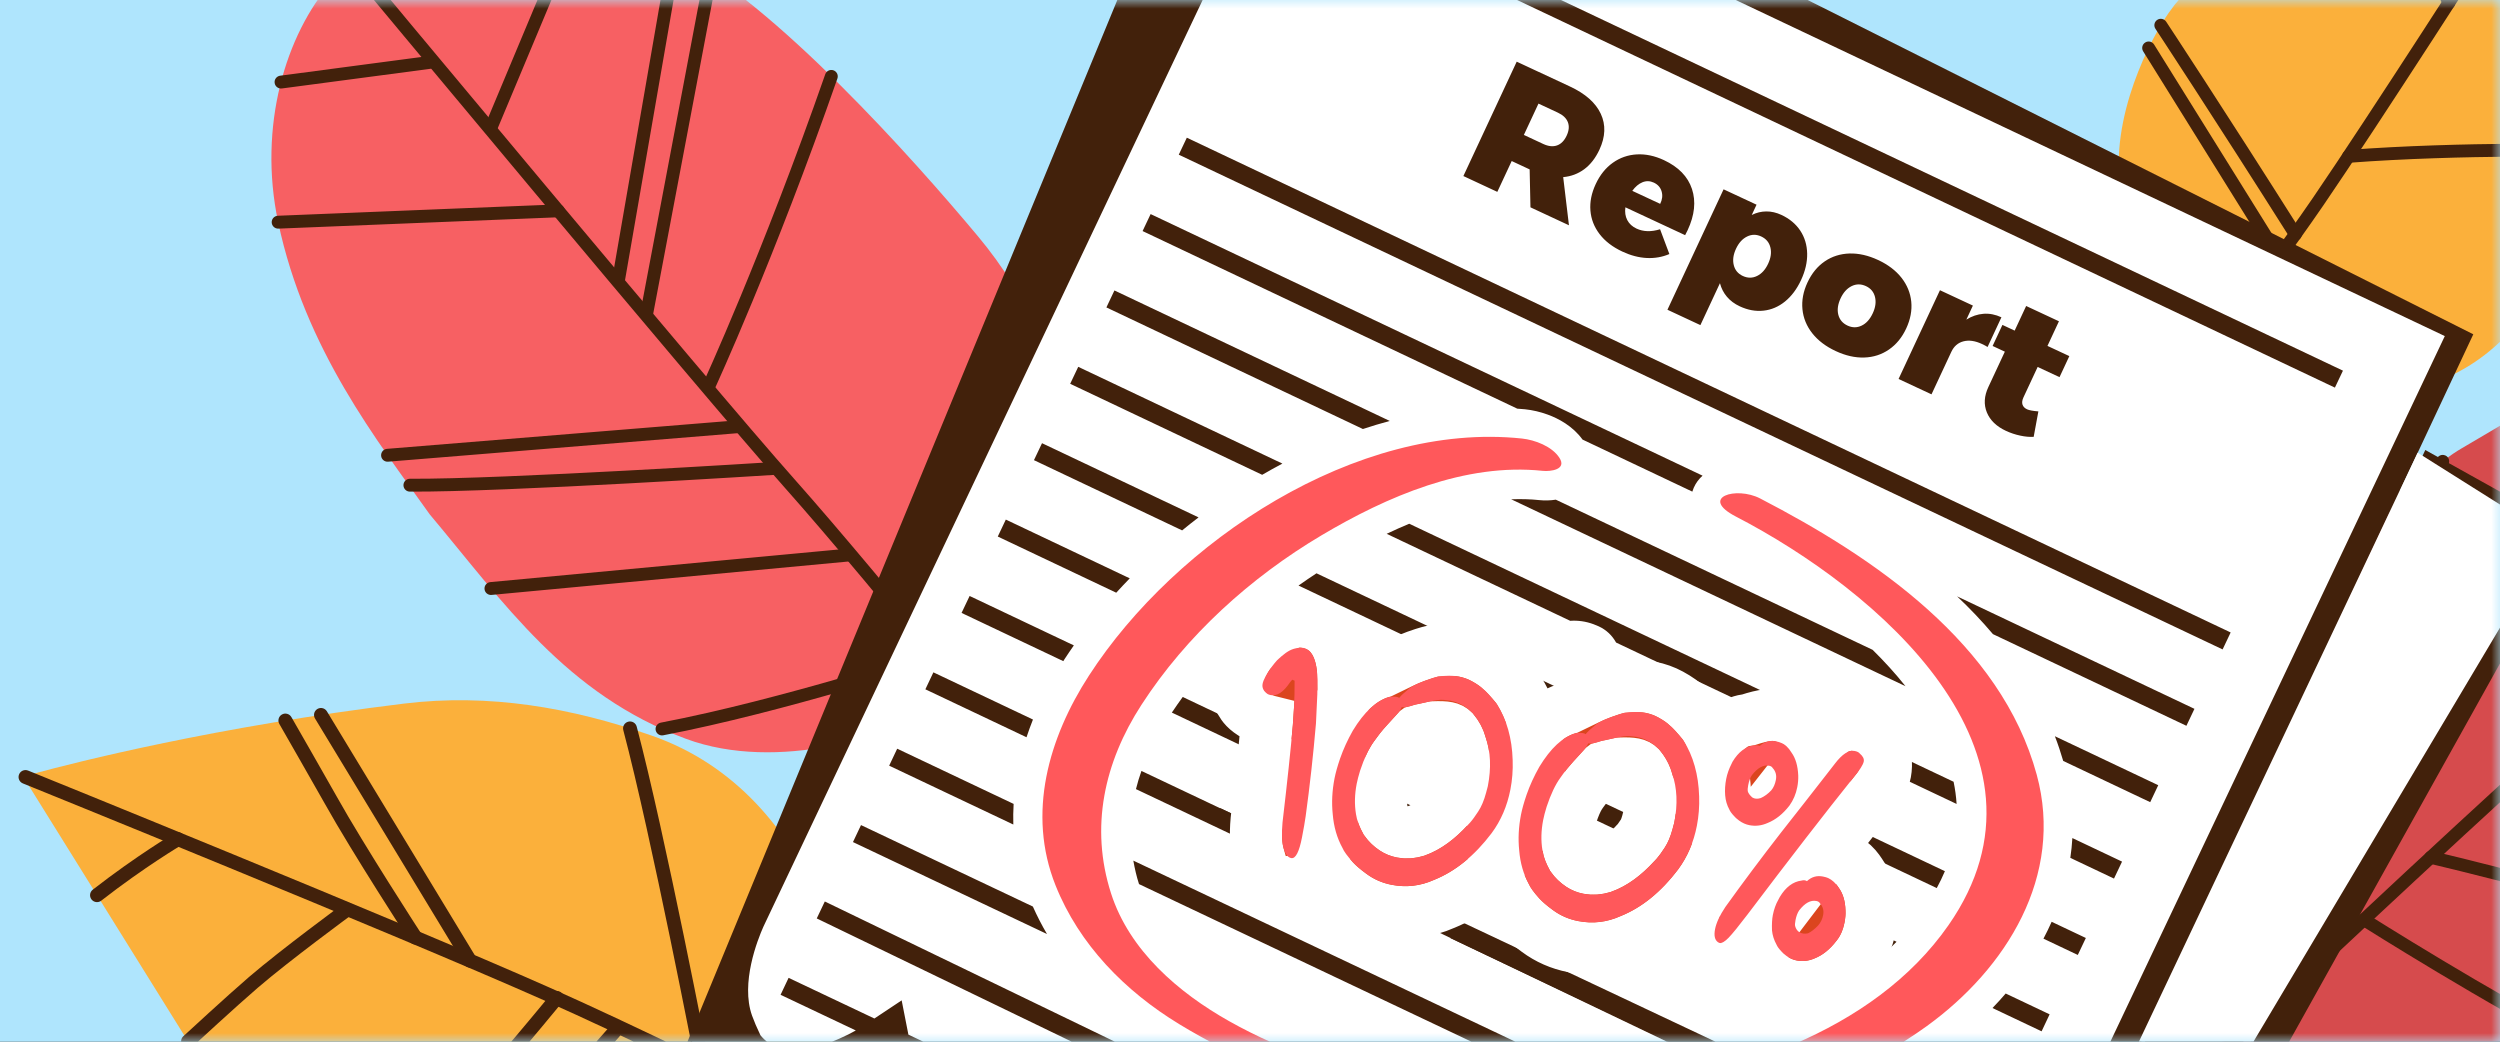 <?xml version="1.0" encoding="UTF-8"?>
<svg width="144px" height="60px" viewBox="0 0 144 60" version="1.1" xmlns="http://www.w3.org/2000/svg" xmlns:xlink="http://www.w3.org/1999/xlink">
    <rect x="0" y="0" width="144" height="60" fill="#333333" stroke="none"/>
    <title>Group 17 Copy</title>
    <defs>
        <rect id="path-1" x="0" y="0" width="144" height="60"></rect>
    </defs>
    <g id="Page-1" stroke="none" stroke-width="1" fill="none" fill-rule="evenodd">
        <g id="Essay-Box-_mob" transform="translate(-231, -80)">
            <g id="Group-17-Copy" transform="translate(231, 80)">
                <g id="shutterstock_678756085-copy" transform="translate(72, 30) scale(-1, 1) translate(-72, -30) ">
                    <mask id="mask-2" fill="white">
                        <use xlink:href="#path-1"></use>
                    </mask>
                    <use id="Mask" fill="#AFE5FD" fill-rule="nonzero" transform="translate(72, 30) scale(-1, 1) translate(-72, -30) " xlink:href="#path-1"></use>
                    <g id="Group-28" mask="url(#mask-2)">
                        <g transform="translate(-40, -17)" id="Group-26">
                            <g id="Group-38" transform="translate(153.771, 75) rotate(30) translate(-153.771, -75) translate(134.791, 48.75)">
                                <path d="M6.876,41.773 C6.876,41.773 23.163,48.507 28.916,40.84 C30.937,38.147 34.054,32.629 35.235,27.827 C35.556,26.524 36.49,23.528 36.779,18.092 L37.346,1.009 C37.358,0.66 37.031,0.398 36.694,0.487 C34.378,1.1 26.342,3.355 16.272,7.638 C11.739,9.566 8.032,12.651 4.816,16.393 C-1.833,24.13 1.826,35.493 5.131,39.407 L6.876,41.773" id="Fill-2" fill="#FBB03B"></path>
                                <path d="M0.399,52.054 C0.325,52.054 0.25,52.034 0.183,51.99 C-0.003,51.87 -0.056,51.623 0.064,51.438 C0.175,51.266 11.223,34.185 17.191,25.992 C22.78,18.32 36.809,0.335 36.95,0.154 C37.086,-0.02 37.337,-0.051 37.511,0.085 C37.685,0.22 37.716,0.471 37.58,0.645 C37.439,0.826 23.419,18.801 17.837,26.463 C11.882,34.637 0.846,51.7 0.735,51.872 C0.659,51.99 0.53,52.054 0.399,52.054" id="Fill-3" fill="#42210B"></path>
                                <path d="M11.82,34.776 C11.654,34.776 11.5,34.672 11.442,34.507 C11.398,34.379 6.986,21.62 5.325,15.489 C5.267,15.276 5.393,15.056 5.606,14.999 C5.819,14.941 6.039,15.067 6.096,15.28 C7.751,21.384 12.153,34.118 12.198,34.245 C12.27,34.454 12.159,34.682 11.951,34.754 C11.907,34.769 11.863,34.776 11.82,34.776" id="Fill-4" fill="#42210B"></path>
                                <path d="M36.769,18.666 C36.74,18.666 36.711,18.663 36.681,18.656 C36.648,18.649 33.325,17.899 31.739,17.601 C29.331,17.148 25.026,16.677 24.983,16.672 C24.764,16.648 24.605,16.451 24.629,16.231 C24.653,16.012 24.85,15.854 25.07,15.877 C25.113,15.882 29.449,16.357 31.887,16.815 C33.486,17.116 36.824,17.869 36.857,17.877 C37.072,17.925 37.207,18.139 37.159,18.354 C37.117,18.54 36.952,18.666 36.769,18.666" id="Fill-5" fill="#42210B"></path>
                                <path d="M22.433,20.045 C22.426,20.045 22.419,20.045 22.412,20.045 C22.191,20.033 22.022,19.845 22.034,19.625 C22.037,19.564 22.349,13.534 22.303,10.379 C22.288,9.306 22.276,5.11 22.276,5.067 C22.276,4.847 22.454,4.667 22.675,4.667 C22.675,4.667 22.676,4.667 22.676,4.667 C22.896,4.667 23.075,4.845 23.075,5.065 C23.076,5.107 23.087,9.299 23.102,10.367 C23.149,13.549 22.835,19.606 22.832,19.667 C22.821,19.88 22.644,20.045 22.433,20.045" id="Fill-6" fill="#42210B"></path>
                                <path d="M20.383,22.76 C20.38,22.76 20.377,22.76 20.374,22.76 C20.153,22.755 19.978,22.573 19.983,22.352 L20.339,5.804 C20.344,5.586 20.522,5.413 20.738,5.413 C20.741,5.413 20.744,5.413 20.747,5.413 C20.968,5.418 21.143,5.601 21.138,5.821 L20.782,22.369 C20.777,22.587 20.599,22.76 20.383,22.76" id="Fill-7" fill="#42210B"></path>
                                <path d="M37.103,8.754 C37.084,8.754 37.066,8.753 37.047,8.75 C33.89,8.312 31.472,8.29 31.447,8.29 C31.227,8.289 31.049,8.109 31.051,7.888 C31.052,7.668 31.231,7.491 31.45,7.491 C31.451,7.491 31.452,7.491 31.453,7.491 C31.477,7.491 33.945,7.513 37.157,7.958 C37.376,7.989 37.528,8.191 37.498,8.409 C37.47,8.609 37.299,8.754 37.103,8.754" id="Fill-8" fill="#42210B"></path>
                                <path d="M33.412,33.382 C33.361,33.382 33.309,33.372 33.259,33.352 C33.171,33.315 24.337,29.673 21.096,28.592 C20.066,28.249 17.108,27.144 16.983,27.097 C16.776,27.02 16.671,26.79 16.748,26.583 C16.826,26.376 17.056,26.271 17.263,26.348 C17.293,26.36 20.333,27.495 21.349,27.834 C24.616,28.923 33.475,32.576 33.564,32.613 C33.768,32.697 33.865,32.931 33.781,33.135 C33.718,33.289 33.569,33.382 33.412,33.382" id="Fill-10" fill="#42210B"></path>
                                <path d="M32.425,35.962 C32.386,35.962 32.347,35.956 32.307,35.944 C28.453,34.757 24.799,33.608 21.446,32.53 C17.097,31.131 14.802,30.347 14.779,30.339 C14.571,30.268 14.459,30.041 14.531,29.832 C14.602,29.623 14.829,29.511 15.038,29.583 C15.061,29.591 17.349,30.373 21.691,31.769 C25.04,32.846 28.691,33.994 32.543,35.18 C32.754,35.245 32.872,35.469 32.807,35.68 C32.754,35.852 32.596,35.962 32.425,35.962" id="Fill-11" fill="#42210B"></path>
                            </g>
                            <g id="Group-40" transform="translate(34.125, 59.594) rotate(153) translate(-34.125, -59.594) translate(15, 22.844)">
                                <path d="M7.92,10.463 C7.92,10.463 19.126,15.512 22.392,17.557 C24.414,18.823 31.848,24.866 34.28,30.293 C35.687,33.434 37.492,39.659 37.555,44.713 C37.572,46.085 37.808,49.284 36.835,54.763 L33.44,71.901 C33.37,72.252 32.985,72.437 32.669,72.27 C30.506,71.123 23.028,67.015 13.996,60.417 C9.93,57.447 7.413,52.822 4.326,48.048 C2.658,45.468 0.349,38.314 0.034,34.004 C-0.259,29.979 1.401,25.161 2.235,23.233 L7.92,10.463" id="Fill-12" fill="#D64B4D"></path>
                                <path d="M33.218,72.861 C33.078,72.861 32.944,72.781 32.881,72.645 C32.783,72.433 22.985,51.276 19.2,42.343 C15.157,32.803 3.887,0.816 3.774,0.494 C3.706,0.301 3.807,0.089 4.001,0.021 C4.194,-0.047 4.406,0.055 4.474,0.248 C4.587,0.57 15.849,32.534 19.883,42.053 C23.664,50.975 33.456,72.121 33.555,72.334 C33.641,72.519 33.56,72.74 33.374,72.826 C33.324,72.85 33.271,72.861 33.218,72.861" id="Fill-13" fill="#42210B"></path>
                                <path d="M34.28,30.664 C34.263,30.664 34.245,30.663 34.227,30.66 C23.371,29.083 13.425,26.606 13.326,26.581 C13.127,26.531 13.007,26.33 13.056,26.131 C13.106,25.932 13.308,25.812 13.506,25.861 C13.605,25.886 23.516,28.354 34.333,29.926 C34.536,29.955 34.677,30.143 34.647,30.346 C34.62,30.531 34.462,30.664 34.28,30.664" id="Fill-14" fill="#42210B"></path>
                                <path d="M3.678,47.231 C3.643,47.231 3.608,47.226 3.574,47.216 C3.377,47.159 3.264,46.953 3.321,46.756 C3.352,46.651 6.386,36.24 7.277,32.761 C8.143,29.379 10.42,19.086 10.442,18.982 C10.487,18.782 10.685,18.656 10.885,18.7 C11.085,18.744 11.211,18.943 11.167,19.143 C11.144,19.246 8.864,29.551 7.996,32.945 C7.102,36.436 4.064,46.859 4.034,46.964 C3.986,47.126 3.838,47.231 3.678,47.231" id="Fill-15" fill="#42210B"></path>
                                <path d="M2.378,44.295 C2.347,44.295 2.315,44.291 2.283,44.283 C2.085,44.23 1.967,44.027 2.019,43.829 C2.042,43.743 4.293,35.227 5.077,32.275 C6.095,28.444 9.688,17.055 9.724,16.941 C9.786,16.745 9.994,16.637 10.19,16.699 C10.385,16.76 10.493,16.969 10.432,17.164 C10.396,17.279 6.808,28.651 5.794,32.465 C5.01,35.417 2.759,43.933 2.736,44.019 C2.692,44.185 2.542,44.295 2.378,44.295" id="Fill-21" fill="#42210B"></path>
                                <path d="M11.639,21.648 C11.449,21.648 11.287,21.504 11.27,21.311 C11.251,21.107 11.401,20.926 11.605,20.907 C11.692,20.899 20.39,20.099 26.149,20.118 C26.354,20.119 26.519,20.286 26.519,20.491 C26.518,20.695 26.352,20.86 26.148,20.86 C26.147,20.86 26.147,20.86 26.147,20.86 C26.071,20.86 25.994,20.86 25.918,20.86 C20.193,20.86 11.759,21.638 11.673,21.646 C11.662,21.648 11.65,21.648 11.639,21.648" id="Fill-22" fill="#42210B"></path>
                            </g>
                            <g id="Group-44" transform="translate(143.791, 39) rotate(22) translate(-143.791, -39) translate(124.291, 8.25)">
                                <path d="M38.479,13.157 C37.492,7.581 34.009,3.282 30.423,1.472 C29.746,1.131 26.338,-0.329 23.176,0.068 C16.575,0.895 12.018,6.706 11.465,7.342 C7.238,12.203 3.19,23.477 1.405,29.025 C0.037,33.278 -0.221,37.907 1.713,42.682 C4.322,49.123 10.33,52.181 13.736,53.114 C16.603,53.899 23.7,53.328 27.845,49.549 C33.301,44.575 34.623,38.383 36.687,32.036 C37.893,26.972 39.788,20.554 38.479,13.157" id="Fill-37" fill="#F76063"></path>
                                <path d="M9.605,61.092 C9.57,61.092 9.534,61.086 9.498,61.076 C9.302,61.017 9.191,60.81 9.25,60.614 C9.295,60.462 13.822,45.391 16.457,38.006 C18.922,31.101 28.525,1.068 28.622,0.766 C28.684,0.57 28.892,0.463 29.088,0.525 C29.283,0.588 29.391,0.796 29.328,0.992 C29.232,1.294 19.625,31.339 17.156,38.255 C14.527,45.623 10.006,60.676 9.961,60.827 C9.912,60.988 9.765,61.092 9.605,61.092" id="Fill-38" fill="#42210B"></path>
                                <path d="M21.534,23.934 C21.41,23.934 21.288,23.872 21.218,23.758 L11.149,7.538 C11.041,7.364 11.095,7.135 11.269,7.027 C11.443,6.919 11.672,6.973 11.78,7.147 L21.849,23.367 C21.957,23.541 21.903,23.77 21.729,23.878 C21.668,23.916 21.601,23.934 21.534,23.934" id="Fill-39" fill="#42210B"></path>
                                <path d="M20.748,26.327 C20.626,26.327 20.506,26.267 20.436,26.157 L9.7,9.444 C9.589,9.271 9.639,9.042 9.812,8.931 C9.984,8.82 10.214,8.87 10.324,9.043 L21.06,25.756 C21.171,25.928 21.121,26.158 20.948,26.268 C20.886,26.308 20.817,26.327 20.748,26.327" id="Fill-40" fill="#42210B"></path>
                                <path d="M12.683,50.881 C12.49,50.881 12.327,50.731 12.313,50.535 C12.299,50.33 12.454,50.153 12.659,50.139 C12.751,50.133 21.981,49.501 28.842,48.141 C29.043,48.101 29.238,48.232 29.278,48.433 C29.318,48.634 29.187,48.83 28.986,48.869 C22.078,50.238 12.801,50.874 12.708,50.88 C12.7,50.88 12.692,50.881 12.683,50.881" id="Fill-41" fill="#42210B"></path>
                                <path d="M18.32,34.377 C18.162,34.377 18.016,34.275 17.966,34.117 C17.905,33.921 18.014,33.713 18.21,33.652 L37.555,27.611 C37.751,27.55 37.959,27.659 38.02,27.855 C38.081,28.051 37.972,28.259 37.776,28.32 L18.431,34.36 C18.394,34.372 18.357,34.377 18.32,34.377" id="Fill-42" fill="#42210B"></path>
                                <path d="M17.224,37.408 C17.068,37.408 16.923,37.31 16.872,37.154 C16.807,36.959 16.913,36.749 17.107,36.685 C17.256,36.636 31.995,31.75 36.977,29.703 C37.166,29.625 37.383,29.716 37.461,29.905 C37.539,30.095 37.449,30.312 37.259,30.389 C32.253,32.446 17.489,37.34 17.341,37.389 C17.302,37.402 17.262,37.408 17.224,37.408" id="Fill-43" fill="#42210B"></path>
                                <path d="M15.185,43.615 C15.026,43.615 14.878,43.511 14.83,43.35 C14.771,43.154 14.883,42.947 15.079,42.889 L34.913,36.957 C35.109,36.898 35.316,37.009 35.375,37.206 C35.434,37.402 35.322,37.609 35.126,37.668 L15.292,43.6 C15.256,43.61 15.221,43.615 15.185,43.615" id="Fill-44" fill="#42210B"></path>
                                <path d="M19.019,31.581 C18.928,31.581 18.836,31.548 18.765,31.481 C18.706,31.425 12.788,25.852 5.512,17.552 C5.377,17.398 5.392,17.163 5.546,17.028 C5.7,16.893 5.935,16.909 6.07,17.063 C13.322,25.335 19.214,30.884 19.273,30.939 C19.422,31.08 19.429,31.315 19.289,31.464 C19.216,31.542 19.118,31.581 19.019,31.581" id="Fill-45" fill="#42210B"></path>
                                <path d="M13.662,47.351 C13.569,47.351 13.476,47.316 13.404,47.247 C3.748,37.913 0.152,34.536 0.117,34.503 C-0.032,34.362 -0.04,34.128 0.1,33.978 C0.241,33.829 0.476,33.821 0.625,33.961 C0.66,33.995 4.26,37.376 13.92,46.713 C14.067,46.856 14.071,47.091 13.929,47.238 C13.856,47.313 13.759,47.351 13.662,47.351" id="Fill-46" fill="#42210B"></path>
                                <path d="M26.946,8.262 C26.781,8.262 26.63,8.151 26.587,7.984 C26.536,7.785 26.655,7.583 26.854,7.532 L35.21,5.377 C35.408,5.327 35.611,5.446 35.662,5.644 C35.714,5.843 35.594,6.045 35.396,6.096 L27.039,8.251 C27.008,8.259 26.977,8.262 26.946,8.262" id="Fill-47" fill="#42210B"></path>
                                <path d="M25.092,13.092 C24.997,13.092 24.901,13.055 24.829,12.982 L15.459,3.519 C15.314,3.374 15.316,3.139 15.461,2.995 C15.607,2.85 15.842,2.852 15.986,2.997 L25.356,12.46 C25.5,12.605 25.499,12.84 25.353,12.984 C25.281,13.056 25.187,13.092 25.092,13.092" id="Fill-48" fill="#42210B"></path>
                                <path d="M23.272,18.967 C23.12,18.967 22.977,18.872 22.923,18.72 C22.854,18.527 22.954,18.315 23.147,18.246 L38.354,12.808 C38.547,12.739 38.76,12.839 38.829,13.032 C38.897,13.225 38.797,13.438 38.604,13.507 L23.397,18.945 C23.356,18.96 23.314,18.967 23.272,18.967" id="Fill-49" fill="#42210B"></path>
                            </g>
                            <g id="Group-43" transform="translate(34.291, 11.25)">
                                <path d="M16.264,0.864 C13.116,0.005 7.63,0.277 5.746,1.546 C3.507,3.054 1.025,6.676 0.47,11.023 C-0.242,16.615 1.799,20.391 4.209,23.723 C6.406,26.76 9.738,28.578 13.583,28.333 C17.933,28.055 20.91,26.315 23.044,24.662 C24.84,23.27 27.389,19.215 27.643,15.964 C27.977,11.684 25.382,7.21 24.615,6.254 C23.948,5.226 20.439,2.004 16.264,0.864" id="Fill-50" fill="#FBB03B"></path>
                                <path d="M26.781,32.127 C26.669,32.127 26.559,32.077 26.486,31.981 C26.413,31.886 19.22,22.452 15.879,17.573 C12.751,13.005 5.572,1.81 5.5,1.698 C5.39,1.525 5.44,1.296 5.612,1.185 C5.785,1.075 6.015,1.125 6.125,1.297 C6.197,1.41 13.37,12.595 16.491,17.154 C19.822,22.017 27.004,31.436 27.076,31.531 C27.2,31.694 27.169,31.927 27.006,32.051 C26.939,32.102 26.859,32.127 26.781,32.127" id="Fill-51" fill="#42210B"></path>
                                <path d="M14.433,15.127 C14.423,15.127 14.414,15.126 14.404,15.126 C7.921,14.634 0.454,14.785 0.379,14.787 C0.178,14.791 0.004,14.629 -7.99360578e-15,14.424 C-0.004,14.219 0.158,14.049 0.363,14.045 C0.438,14.043 7.942,13.891 14.46,14.386 C14.665,14.401 14.818,14.579 14.802,14.784 C14.787,14.978 14.625,15.127 14.433,15.127" id="Fill-52" fill="#42210B"></path>
                                <path d="M17.494,19.619 C17.426,19.619 17.358,19.6 17.296,19.561 C17.123,19.451 17.071,19.222 17.181,19.049 C21.636,12.005 24.904,7.049 24.937,7 C25.05,6.829 25.28,6.782 25.451,6.894 C25.622,7.007 25.669,7.237 25.556,7.408 C25.524,7.458 22.259,12.408 17.808,19.446 C17.737,19.557 17.617,19.619 17.494,19.619" id="Fill-53" fill="#42210B"></path>
                                <path d="M18.443,20.931 C18.376,20.931 18.309,20.913 18.248,20.875 C18.074,20.767 18.02,20.538 18.129,20.364 L25.632,8.316 C25.74,8.142 25.969,8.088 26.143,8.197 C26.317,8.305 26.37,8.534 26.262,8.708 L18.759,20.757 C18.688,20.869 18.567,20.931 18.443,20.931" id="Fill-54" fill="#42210B"></path>
                                <path d="M8.656,6.283 C8.608,6.283 8.56,6.274 8.513,6.254 C8.324,6.175 8.235,5.958 8.314,5.769 C8.324,5.744 9.39,3.211 11.177,0.182 C11.282,0.006 11.509,-0.052 11.686,0.051 C11.862,0.156 11.921,0.383 11.816,0.56 C10.054,3.545 9.009,6.031 8.999,6.055 C8.939,6.198 8.801,6.283 8.656,6.283" id="Fill-55" fill="#42210B"></path>
                            </g>
                            <g id="Group-12" transform="translate(35.791, 0)">
                                <polygon id="Path-2" fill="#FFFFFF" points="110.959 82.533 79.844 16.516 44.987 16.516 7.02 36.518 31.796 88.837"></polygon>
                                <g id="Group-11">
                                    <g id="shutterstock_678756085">
                                        <path d="M48.026,99.953 C48.046,99.992 48.04,100.008 48.044,100.043 L48.092,100.007 C48.073,99.945 48.035,99.891 48.026,99.953 Z M48.276,100.872 C48.239,100.928 48.296,101.039 48.314,101.097 C48.382,101.13 48.256,100.934 48.276,100.872 Z M49.146,94.032 L49.167,94.151 L49.185,94.048 L49.146,94.032 Z M60.363,97.446 C60.028,97.624 59.564,97.835 59.211,97.923 C57.818,98.456 56.057,98.601 54.786,99.966 C54.87,99.917 54.822,100.008 54.767,100.075 L54.734,100.077 C54.71,100.119 54.699,100.173 54.68,100.214 C54.606,100.322 54.59,100.236 54.651,100.141 C54.446,100.434 54.214,100.677 54.089,100.983 L54.039,101.08 L53.974,101.061 C53.915,101.134 53.7,100.977 53.654,101.03 C53.64,101.017 53.662,101.018 53.685,101.015 C53.31,100.907 53.282,100.877 53.038,100.628 C52.929,100.55 52.833,100.458 52.737,100.367 C52.655,100.174 52.541,99.934 52.393,99.827 C52.413,99.823 52.417,99.799 52.456,99.831 C52.35,99.626 52.347,99.861 52.234,99.622 L52.306,99.641 C52.217,99.573 52.165,99.478 52.087,99.397 C52.033,99.249 51.99,99.097 51.965,98.941 L51.961,98.925 L51.96,98.919 L51.956,98.913 C51.946,98.918 51.942,98.923 51.935,98.927 C51.884,98.962 51.809,99.015 51.696,99.094 C51.654,99.075 51.612,99.063 51.571,99.057 C51.565,99.024 51.595,99.013 51.663,99.028 C51.525,98.908 51.437,98.958 51.506,99.115 C51.514,99.162 51.495,99.247 51.484,99.214 C51.487,99.218 51.49,99.229 51.494,99.235 C51.423,99.285 51.342,99.341 51.251,99.405 L51.256,99.408 L51.282,99.423 L51.332,99.453 L51.439,99.517 L51.627,99.66 C51.631,99.664 51.635,99.669 51.639,99.672 C51.642,99.699 51.645,99.729 51.65,99.772 C51.784,100.091 51.988,100.374 52.233,100.616 C52.271,100.731 52.312,100.846 52.332,100.965 C52.563,101.605 52.187,102.604 52.132,102.38 C51.714,102.211 51.232,101.35 50.938,100.641 C50.718,100.411 50.663,100.118 50.475,99.865 L50.511,99.866 C50.407,99.636 50.45,99.55 50.425,99.242 C50.378,99.245 50.398,99.118 50.337,99.177 C50.267,99.073 50.407,98.961 50.358,98.804 C50.381,98.801 50.322,98.819 50.337,98.781 C50.213,98.373 50.369,98.856 50.402,98.327 C50.328,97.603 50.31,96.824 50.382,96.102 C50.381,96.144 50.329,96.166 50.331,96.089 C50.439,96.02 50.315,95.84 50.364,95.716 C50.384,95.723 50.392,95.79 50.394,95.817 C50.463,95.496 50.404,95.207 50.466,94.886 C50.476,94.923 50.48,94.941 50.478,94.974 C50.419,94.653 50.534,94.256 50.476,94.037 C50.52,94.087 50.505,93.893 50.529,93.829 C50.395,93.615 50.553,93.231 50.447,92.955 L50.469,92.961 C50.389,92.122 50.2,91.168 49.674,90.401 C49.421,89.968 49.118,89.419 48.627,89.114 C48.536,89.064 48.584,89.138 48.512,89.097 C48.401,88.999 48.536,89.064 48.505,89.02 L48.319,88.895 L48.272,88.858 L48.258,88.844 L48.255,88.841 C48.058,88.921 47.715,89.067 47.669,89.084 L47.67,89.087 L47.666,89.115 L47.646,89.234 L47.561,89.726 C47.575,89.766 47.57,89.857 47.606,89.834 C47.457,90.184 47.562,90.694 47.466,91.061 C47.59,90.938 47.508,91.286 47.539,91.421 C47.534,91.495 47.505,91.503 47.484,91.479 C47.493,91.752 47.494,91.906 47.457,92.237 C47.468,92.39 47.529,92.436 47.518,92.616 C47.441,92.731 47.523,92.996 47.505,93.188 C47.566,93.133 47.628,93.363 47.606,93.547 L47.511,93.495 C47.602,94.066 47.549,94.902 47.745,95.557 L47.695,95.614 C47.819,96.287 47.856,96.975 48.059,97.621 C48.061,97.804 48.086,98.09 48.112,98.262 C48.198,98.492 48.204,98.578 48.311,98.733 C48.331,98.817 48.302,98.883 48.286,98.917 C48.328,99.22 48.305,99.52 48.438,99.748 L48.392,99.764 C48.482,99.989 48.613,100.32 48.616,100.596 C48.672,100.663 48.744,100.927 48.774,100.8 C48.807,100.904 48.709,100.879 48.779,100.974 L48.695,100.894 C48.804,101.486 48.959,101.992 49.13,102.551 C49.09,102.733 49.271,103.091 49.31,103.427 C49.402,103.61 49.429,103.951 49.563,104.068 L49.522,104.092 C49.581,104.342 49.669,104.684 49.746,105.021 C49.789,105.222 49.854,105.203 49.922,105.348 L49.878,105.37 C49.951,105.522 50.034,105.548 50.099,105.602 C50.105,105.739 50.141,105.74 50.15,105.879 C50.089,105.767 50.007,105.668 49.923,105.602 C49.961,105.814 50.138,105.979 50.109,106.132 C50.141,106.306 50.204,106.44 50.265,106.431 C50.235,106.401 50.265,106.555 50.209,106.466 C50.255,106.611 50.284,106.692 50.344,106.772 C50.322,106.771 50.32,106.696 50.306,106.656 C50.369,106.702 50.404,106.829 50.463,106.779 C50.428,106.722 50.415,106.722 50.398,106.641 C50.454,106.663 50.535,106.874 50.508,106.933 C50.48,107.014 50.385,106.817 50.389,106.926 L50.621,107.244 C50.557,107.183 50.551,107.052 50.605,107.064 L50.533,106.937 L50.584,106.928 C50.493,106.708 50.498,106.532 50.384,106.3 L50.361,106.405 C50.315,106.264 50.206,106.145 50.222,105.991 C50.263,106.055 50.27,105.996 50.299,105.99 C50.281,105.96 50.253,105.934 50.245,105.886 L50.35,105.926 C50.217,105.895 50.195,105.558 50.157,105.494 L50.181,105.512 C50.157,105.294 50.142,105.561 50.104,105.424 C50.084,105.299 50.179,105.347 50.185,105.229 C50.121,105.012 49.949,104.666 49.955,104.419 C49.886,104.222 49.803,104.026 49.718,103.866 C49.671,103.687 49.807,103.85 49.721,103.683 C49.756,103.694 49.783,103.661 49.808,103.639 C49.768,103.636 49.728,103.318 49.689,103.479 C49.638,103.219 49.579,102.941 49.497,102.681 C49.524,102.768 49.585,102.778 49.59,102.691 C49.509,102.59 49.427,102.384 49.387,102.157 C49.33,102.172 49.348,102.246 49.289,102.235 C49.272,102.205 49.237,102.163 49.227,102.101 C49.28,102.059 49.367,102.04 49.325,101.845 C49.428,101.875 49.392,102.188 49.463,102.08 C49.554,102.151 49.646,102.497 49.62,102.59 C49.743,102.746 49.596,102.451 49.681,102.467 C49.639,102.311 49.572,102.242 49.507,102 C49.465,102.001 49.481,102.091 49.422,101.984 C49.291,101.783 49.419,101.699 49.408,101.64 L49.455,101.747 C49.446,101.588 49.384,101.556 49.351,101.396 C49.447,101.334 49.422,101.648 49.496,101.68 L49.545,101.552 C49.504,101.318 49.448,101.513 49.419,101.261 L49.46,101.279 L49.403,101.133 C49.364,101.139 49.313,101.186 49.352,101.318 C49.229,101.252 49.307,101.196 49.242,100.994 C49.167,100.938 49.264,101.078 49.211,101.097 C49.164,101.133 49.129,100.99 49.099,100.884 C49.065,100.717 49.143,100.786 49.167,100.708 C49.183,100.738 49.218,100.869 49.182,100.863 C49.288,101.064 49.279,100.739 49.354,100.879 C49.354,100.675 49.255,100.754 49.229,100.581 C49.297,100.752 49.192,100.632 49.173,100.677 C48.96,100.434 49.251,100.479 49.166,100.214 C49.077,100.288 48.953,99.881 48.886,100.105 C48.854,100.043 48.812,99.962 48.809,99.893 C48.892,99.951 48.839,99.767 48.93,99.881 L48.909,99.777 L49.022,99.912 C49.045,99.797 49.056,99.604 49.079,99.54 C49.018,99.397 49.021,99.597 48.971,99.433 C49.02,99.485 49.032,99.382 49.017,99.309 C49.016,99.458 48.921,99.326 48.886,99.236 C48.859,99.094 48.9,98.96 48.919,98.979 L49.004,99.111 C48.937,99.016 49.024,99.062 48.982,98.957 C48.937,98.932 48.865,98.871 48.811,98.845 C48.776,98.756 48.816,98.682 48.801,98.65 L48.868,98.791 C48.815,98.6 48.965,98.733 48.901,98.536 L48.84,98.497 C48.841,98.456 48.864,98.433 48.889,98.465 C48.845,98.44 48.835,98.324 48.813,98.281 L48.847,98.264 C48.811,98.185 48.717,98.095 48.77,97.983 C48.699,98.079 48.783,98.08 48.77,98.231 C48.718,98.325 48.69,98.105 48.674,98.074 C48.768,98.069 48.646,97.853 48.634,97.757 C48.652,97.684 48.659,97.635 48.672,97.595 L48.61,97.571 C48.722,97.517 48.552,97.379 48.568,97.254 C48.616,97.31 48.66,97.295 48.661,97.207 C48.589,97.326 48.531,97.05 48.477,97.09 C48.48,96.881 48.593,97.121 48.648,97.054 C48.564,96.956 48.663,96.823 48.564,96.763 C48.558,96.917 48.504,96.747 48.466,96.728 C48.444,96.533 48.504,96.747 48.519,96.614 C48.496,96.538 48.417,96.447 48.41,96.575 C48.41,96.459 48.31,96.344 48.352,96.227 C48.396,96.16 48.405,96.443 48.432,96.364 C48.406,96.11 48.279,96.252 48.233,96.016 C48.214,96.125 48.106,96.036 48.063,95.926 C48.059,95.655 48.107,96.036 48.165,95.925 L48.147,95.827 C48.226,95.664 48.335,96.117 48.4,95.969 L48.354,95.862 C48.385,95.882 48.436,95.91 48.458,95.862 C48.39,95.844 48.415,95.596 48.397,95.577 C48.338,95.559 48.422,95.667 48.375,95.651 C48.348,95.532 48.247,95.485 48.26,95.292 C48.313,95.392 48.335,95.245 48.374,95.292 C48.388,95.195 48.302,95.263 48.32,95.131 L48.356,95.14 C48.309,94.655 48.275,94.041 48.101,93.623 C48.156,93.549 48.155,93.388 48.187,93.14 C48.171,93.248 48.132,93.152 48.119,93.087 L48.186,92.975 C48.22,92.829 48.15,92.642 48.107,92.506 C48.12,92.487 48.138,92.48 48.156,92.474 C48.197,92.348 48.12,92.344 48.105,92.291 L48.152,92.208 L48.106,92.189 C48.086,92.07 48.098,91.902 48.169,91.911 C48.156,91.861 48.144,91.815 48.12,91.873 C48.168,91.745 48.162,91.402 48.158,91.176 C48.132,91.283 48.108,91.269 48.058,91.273 C47.984,91.24 48.079,91.224 48.039,91.133 C48.068,91.132 48.106,91.032 48.117,91.137 C48.246,90.846 48.172,90.411 48.244,90.039 C48.24,89.961 48.226,89.986 48.207,89.942 C48.243,89.863 48.261,89.78 48.274,89.694 C48.319,89.722 48.362,89.752 48.382,89.77 L48.371,89.775 C48.467,89.801 48.575,89.881 48.61,89.979 L48.599,89.973 C48.645,90.034 48.673,90.13 48.735,90.197 C48.804,90.186 48.912,90.366 48.988,90.372 C48.99,90.384 48.977,90.374 48.979,90.397 L49.025,90.376 L49.09,90.547 C49.051,90.518 49.027,90.522 48.992,90.489 C49.056,90.668 49.059,90.512 49.132,90.58 C49.229,90.67 49.184,90.695 49.197,90.761 C49.148,90.728 49.158,90.668 49.135,90.649 C49.062,90.607 49.158,90.723 49.136,90.742 C49.146,90.761 49.203,90.74 49.243,90.828 C49.279,90.895 49.385,91.055 49.32,91.066 C49.373,91.116 49.395,91.191 49.435,91.23 C49.422,91.167 49.392,91.049 49.42,91.02 C49.448,91.076 49.504,91.177 49.489,91.207 L49.456,91.164 C49.489,91.207 49.536,91.375 49.552,91.271 L49.53,91.413 C49.584,91.44 49.636,91.559 49.673,91.657 C49.616,91.673 49.536,91.608 49.568,91.8 L49.664,91.95 C49.691,92.037 49.683,92.058 49.646,92.054 C49.686,92.344 49.875,92.319 49.853,92.568 C49.768,92.465 49.777,92.559 49.77,92.663 C49.785,92.672 49.806,92.673 49.813,92.716 C49.841,92.683 49.76,92.662 49.792,92.572 C49.831,92.539 49.836,92.672 49.853,92.715 C49.746,92.935 49.883,93.42 49.824,93.759 C49.909,93.734 49.853,93.92 49.878,93.984 C49.794,93.964 49.894,94.182 49.843,94.279 L49.926,94.225 C49.877,94.437 50.054,94.576 49.945,94.703 C49.914,94.82 49.884,94.656 49.875,94.613 C49.771,94.766 49.931,95.058 49.825,95.185 C49.853,95.193 49.913,95.149 49.938,95.295 C49.9,95.412 49.839,95.637 49.824,95.612 C49.836,95.711 49.863,95.738 49.827,95.844 C49.807,95.832 49.806,95.786 49.798,95.753 C49.764,95.913 49.794,96.05 49.822,96.2 C49.754,96.292 49.771,96.583 49.725,96.768 C49.798,96.878 49.684,97.086 49.788,97.103 C49.774,97.095 49.763,97.121 49.756,97.134 C49.783,97.202 49.849,97.265 49.851,97.352 L49.787,97.326 C49.701,97.301 49.766,97.586 49.72,97.608 C49.779,97.526 49.722,97.718 49.771,97.722 L49.795,97.829 C49.819,98.005 49.83,97.853 49.845,98.065 C49.853,98.182 49.77,98.107 49.775,98.063 C49.746,98.167 49.768,98.267 49.787,98.368 C49.786,98.341 49.79,98.327 49.808,98.361 C49.799,98.364 49.795,98.377 49.791,98.392 C49.798,98.429 49.804,98.465 49.806,98.504 C49.804,98.503 49.806,98.506 49.805,98.505 C49.797,98.464 49.791,98.427 49.788,98.398 C49.783,98.427 49.785,98.471 49.786,98.514 C49.786,98.518 49.786,98.521 49.786,98.526 C49.787,98.563 49.788,98.601 49.783,98.628 L49.724,98.596 C49.731,98.675 49.817,98.883 49.835,98.862 C49.806,99.162 49.951,99.639 50.026,99.829 C50.007,99.797 49.991,99.797 50.018,99.833 C50.047,99.924 50.118,100.031 50.09,100.048 C50.146,100.137 50.086,100.146 50.134,100.289 C50.126,100.3 50.193,100.295 50.172,100.258 C50.188,100.545 50.428,100.795 50.5,101.096 C50.504,101.07 50.448,101.043 50.417,101.022 C50.531,101.233 50.654,101.426 50.8,101.581 C50.768,101.574 50.75,101.59 50.715,101.547 C50.789,101.692 50.897,101.855 50.973,101.892 C50.939,101.78 50.948,101.906 50.912,101.836 C50.898,101.711 51.033,101.87 51.081,101.962 L51.076,101.974 C51.168,102.111 51.187,102.106 51.287,102.233 C51.319,102.328 51.224,102.177 51.219,102.222 C51.168,102.304 51.407,102.555 51.432,102.586 C51.469,102.596 51.52,102.632 51.531,102.613 C51.646,102.683 51.547,102.691 51.618,102.744 C51.754,102.792 51.9,102.812 52.031,102.796 C51.943,102.778 52.119,102.908 51.983,102.892 C52.299,102.979 52.431,102.742 52.482,102.628 C52.543,102.585 52.641,102.37 52.654,102.286 C52.713,102.27 52.627,102.348 52.653,102.38 L52.746,102.28 C52.689,102.445 52.832,102.291 52.825,102.394 C52.864,102.248 52.966,101.918 52.99,101.703 C52.889,101.846 52.957,101.415 52.862,101.422 C52.833,101.179 52.928,101.296 52.937,101.2 C52.932,101.175 52.928,101.151 52.922,101.127 C53.128,101.238 53.341,101.328 53.559,101.389 C53.659,101.527 53.351,101.358 53.415,101.455 C53.441,101.374 53.552,101.508 53.811,101.55 L53.818,101.562 C53.931,101.575 53.978,101.636 54.102,101.652 L54.099,101.624 C54.206,101.695 54.523,101.562 54.407,101.475 L54.497,101.414 C54.479,101.274 54.609,101.258 54.616,101.094 L54.62,101.116 C54.73,100.951 54.788,100.727 54.877,100.694 C54.973,100.553 55.078,100.385 55.064,100.326 C55.11,100.314 55.121,100.359 55.117,100.388 C55.539,99.899 56.176,99.544 56.661,99.215 C56.694,99.217 56.665,99.241 56.654,99.259 C56.96,99.05 57.369,99.054 57.566,98.829 L57.637,98.739 C57.725,98.734 57.732,98.773 57.801,98.775 C57.857,98.713 58.114,98.666 58.138,98.598 C58.18,98.608 58.131,98.636 58.138,98.651 C58.296,98.608 58.453,98.462 58.61,98.439 L58.57,98.48 C59.379,98.332 60.44,98.05 60.949,97.568 C61.099,97.463 61.061,97.597 61.128,97.554 C61.667,97.118 62.387,96.622 62.587,95.986 C62.787,95.526 62.683,95.32 62.683,95.32 C62.261,96.388 61.397,97.045 60.363,97.446 Z M49.155,105.675 C49.181,105.698 49.198,105.678 49.218,105.736 C49.227,105.681 49.178,105.644 49.158,105.586 C49.157,105.609 49.139,105.672 49.155,105.675 Z M49.971,110.169 C50.014,110.172 50.035,110.076 50.072,110.049 C49.971,109.933 49.999,110.108 49.971,110.169 Z M50.069,110.448 C50.067,110.53 50.105,110.568 50.147,110.589 C50.096,110.298 50.16,110.672 50.069,110.448 Z M49.07,104.927 C49.03,104.785 48.941,104.555 48.893,104.544 L49.07,104.927 Z M50.093,102.952 C50.09,102.929 50.162,102.93 50.087,102.833 C50.157,102.966 50.041,102.85 50.093,102.952 Z M49.826,103.616 C49.821,103.63 49.816,103.632 49.812,103.636 C49.833,103.619 49.853,103.614 49.879,103.646 C49.875,103.585 49.905,103.522 49.854,103.458 C49.863,103.419 49.922,103.498 49.902,103.409 C49.841,103.344 49.81,103.48 49.826,103.616 Z M48.701,103.221 C48.687,103.268 48.671,103.314 48.695,103.403 C48.77,103.422 48.67,103.237 48.701,103.221 Z M50.474,88.541 L61.048,83.528 C60.495,83.569 59.94,83.607 59.38,83.634 C58.999,83.652 58.621,83.655 58.24,83.663 L49.762,87.681 L49.843,87.883 L50.376,88.247 L50.346,88.383 C50.393,88.436 50.432,88.487 50.474,88.541 Z M58.595,45.781 L40.345,54.431 C39.663,55.105 39.025,55.802 38.453,56.525 L61.165,45.759 C60.606,45.738 60.057,45.751 59.524,45.808 C59.233,45.838 58.913,45.831 58.595,45.781 Z M35.682,62.029 C35.593,62.459 35.535,62.885 35.509,63.308 L55.122,54.011 C55.345,53.608 55.679,53.281 56.122,53.078 C56.2,53.041 56.314,52.994 56.425,52.953 C56.87,52.79 57.319,52.727 57.765,52.759 L68.337,47.748 C67.895,47.538 67.463,47.343 67.037,47.167 L35.682,62.029 Z M48.769,82.764 L36.406,88.624 L36.868,89.601 L50.579,83.102 C49.971,83.003 49.366,82.891 48.769,82.764 Z M42.661,101.822 L43.124,102.798 L46.387,101.253 L46.358,100.388 L46.235,100.129 L42.661,101.822 Z M47.25,105.035 L44.747,106.221 L45.209,107.2 L47.512,106.108 C47.463,105.917 47.44,105.71 47.46,105.486 L47.25,105.035 Z M52.915,98.158 C52.865,98.139 52.817,98.116 52.763,98.1 C52.789,98.131 52.809,98.166 52.833,98.196 L52.915,98.158 Z M45.28,90.293 L45.819,90.595 C45.82,90.56 45.819,90.522 45.82,90.487 C45.823,90.298 45.827,90.072 45.864,89.823 L45.854,89.753 L45.881,89.522 L38.491,93.023 L38.953,94 L45.387,90.952 L45.28,90.293 Z M89.082,59.466 L94.908,56.704 L94.446,55.727 L88.711,58.445 C88.846,58.785 88.969,59.126 89.082,59.466 Z M35.482,51.35 L21.809,57.829 L22.272,58.806 L33.415,53.526 C34.064,52.759 34.755,52.033 35.482,51.35 Z M29.847,59.407 L23.894,62.228 L24.357,63.205 L29.368,60.83 C29.511,60.346 29.668,59.869 29.847,59.407 Z M79.848,24.931 L19.723,53.43 L20.187,54.407 L80.312,25.91 L79.848,24.931 Z M73.38,9.851 L13.255,38.35 L13.719,39.327 L73.844,10.828 L73.38,9.851 Z M30.034,70.095 L28.064,71.028 L28.528,72.005 L30.506,71.067 C30.336,70.747 30.179,70.422 30.034,70.095 Z M36.623,77.745 L32.234,79.826 L32.698,80.803 L37.678,78.443 C37.317,78.217 36.966,77.983 36.623,77.745 Z M50.65,45.097 C50.676,45.153 50.704,45.228 50.731,45.318 L57.055,42.32 C57.619,41.538 58.446,41.105 59.06,40.881 C59.485,40.725 59.939,40.619 60.37,40.574 C60.518,40.559 60.667,40.55 60.814,40.539 L82.396,30.309 L81.933,29.331 L50.142,44.398 C50.354,44.589 50.529,44.82 50.65,45.097 Z M28.841,65.272 L25.979,66.629 L26.443,67.606 L28.958,66.413 C28.902,66.033 28.862,65.653 28.841,65.272 Z M32.681,74.226 L30.151,75.426 L30.613,76.404 L33.442,75.062 C33.177,74.789 32.925,74.509 32.681,74.226 Z M86.907,54.991 C86.926,55.021 86.944,55.051 86.963,55.082 L92.823,52.304 L92.359,51.328 L86.355,54.175 C86.544,54.447 86.731,54.718 86.907,54.991 Z M89.842,64.493 L96.993,61.103 L96.531,60.125 L89.824,63.305 C89.846,63.704 89.855,64.1 89.842,64.493 Z M87.902,70.8 L99.078,65.503 L98.615,64.525 L88.716,69.217 C88.476,69.756 88.205,70.285 87.902,70.8 Z M56.068,91.369 L56.044,91.284 C56.073,91.432 56.082,91.565 56.086,91.691 L101.164,69.902 L100.7,68.925 L55.952,90.558 C55.998,90.818 56.041,91.084 56.068,91.369 Z M60.174,55.807 L60.547,56.827 L73.415,50.728 C73.075,50.488 72.731,50.251 72.379,50.022 L60.174,55.807 Z M41.039,98.399 L44.616,96.703 L44.393,96.231 L44.991,96.527 L46.043,96.028 C46.038,95.993 46.033,95.959 46.026,95.923 L45.873,95.093 L45.93,95.029 C45.926,94.981 45.925,94.938 45.92,94.889 L40.576,97.423 L41.039,98.399 Z M75.508,44.349 L86.567,39.107 L86.103,38.129 L74.343,43.703 C74.736,43.911 75.124,44.125 75.508,44.349 Z M69.706,41.711 L84.481,34.708 L84.018,33.73 L68.159,41.247 C68.678,41.385 69.194,41.542 69.706,41.711 Z M80.118,47.551 L88.653,43.505 L88.189,42.528 L79.172,46.802 C79.493,47.046 79.809,47.297 80.118,47.551 Z M83.914,51.14 L90.737,47.905 L90.274,46.928 L83.135,50.313 C83.4,50.586 83.661,50.861 83.914,51.14 Z M82.602,67.924 C82.747,67.475 82.849,67.025 82.929,66.572 L58.093,78.344 C58.908,78.385 59.726,78.393 60.544,78.381 L82.602,67.924 Z M51.67,71.81 C51.641,71.428 51.641,71.029 51.668,70.616 L43.382,74.542 C43.78,74.762 44.185,74.97 44.592,75.165 L51.67,71.81 Z M51.144,66.673 C51.041,66.227 51.099,65.8 51.228,65.436 L38.969,71.245 C39.239,71.523 39.515,71.793 39.803,72.048 L51.144,66.673 Z M70.853,56.133 L72.019,56.156 L72.192,56.695 L77.507,54.176 C77.236,53.905 76.967,53.633 76.685,53.37 L70.853,56.133 Z M41.909,80.628 L34.321,84.224 L34.783,85.202 L43.28,81.174 C42.815,81 42.359,80.819 41.909,80.628 Z M59.587,66.862 L56.929,68.121 L56.923,69.319 L60.229,67.753 L60.109,67.628 L60.014,67.478 C59.818,67.162 59.677,66.973 59.587,66.862 Z M36.652,68.153 L54.11,59.879 L54.254,59.301 C54.274,59.087 54.321,58.83 54.382,58.552 L36.183,67.18 C36.32,67.504 36.476,67.829 36.652,68.153 Z M82.462,61.406 L66.789,68.835 C66.733,69.333 66.491,69.849 66.066,70.374 L82.778,62.453 C82.691,62.104 82.586,61.756 82.462,61.406 Z M70.748,61.572 C70.84,61.928 70.863,62.312 70.733,62.715 C70.726,62.738 70.714,62.763 70.705,62.788 L80.711,58.045 C80.506,57.744 80.303,57.441 80.084,57.146 L70.748,61.572 Z M64.674,71.033 L64.666,71.034 C64.175,71.016 63.685,70.856 63.176,70.548 L55.818,74.036 C55.519,74.286 55.157,74.495 54.733,74.649 C54.565,74.711 54.398,74.755 54.233,74.787 L49.58,76.992 C50.141,77.145 50.694,77.282 51.235,77.403 L64.674,71.033 Z M64.309,65.386 C64.389,65.457 64.491,65.552 64.619,65.673 L67.242,64.428 L66.968,64.107 C66.821,63.937 66.688,63.749 66.567,63.553 L63.905,64.815 C64.037,65.002 64.17,65.187 64.309,65.386 Z M110.353,92.421 L110.943,93.48 L47.485,128.858 L3.044,49.139 L2.92,48.917 L9.59,45.197 L8.512,42.92 L0,47.665 L47.015,132 L113.863,94.732 L112.11,91.588 L110.353,92.421 Z M7.388,36.358 L73.304,5.116 L104.065,70.013 L104.238,70.379 C104.573,71.13 105.56,73.625 104.891,75.499 C104.778,75.815 104.616,76.195 104.407,76.633 C104.132,76.965 103.819,77.192 103.452,77.327 C102.032,77.846 99.942,76.936 98.914,76.355 L103.248,74.3 L102.786,73.324 L97.844,75.666 L96.273,74.621 L95.886,76.594 L63,92.181 L63.486,93.148 L95.617,77.918 C95.269,79.59 94.87,81.174 94.429,82.671 L63.913,97.137 C63.506,97.828 62.89,98.323 62.409,98.703 L62.198,98.87 L61.381,99.534 L93.995,84.075 C93.4,85.915 92.745,87.618 92.053,89.186 L53.282,107.563 L53.685,108.568 L91.349,90.717 C86.934,99.892 81.541,103.941 81.48,103.986 C81.221,104.169 80.998,104.319 80.8,104.441 L47.205,120.365 L7.388,36.358 Z M107.791,77.871 L113.122,89.12 L91.699,99.276 C96.009,94.599 99.981,89.593 101.11,88.152 C103.239,85.434 106.05,81.439 107.551,78.375 C107.636,78.2 107.716,78.033 107.791,77.871 Z M113.905,89.834 L77.025,0.457 L5.747,36.255 L46.352,122.756 L9.809,45.66 L3.613,49.115 L47.683,128.164 L110.248,93.284 L109.89,92.638 L113.905,89.834 Z" id="Fill-1" fill="#42210B"></path>
                                        <polygon id="Path-3" fill="#FFFFFF" points="8.953 43.074 25.126 77.25 18.559 77.25 1.138 47.996"></polygon>
                                    </g>
                                    <path d="M46.825,45.711 C40.259,49.11 32.947,54.068 30.892,61.628 C29.309,67.447 32.642,72.79 37.231,76.108 C43.351,80.532 51.874,82.276 59.304,81.94 C66.584,81.61 74.029,79.803 80.287,75.99 C83.403,74.093 86.047,71.414 87.41,67.997 C89.067,63.844 87.807,59.502 85.483,55.911 C80.478,48.178 70.064,41.256 60.548,42.259 C59.8,42.338 58.813,42.708 58.386,43.371 C57.946,44.049 58.896,44.168 59.347,44.121 C63.825,43.649 68.327,45.602 72.092,47.836 C76.178,50.261 79.875,53.601 82.462,57.599 C84.606,60.909 85.436,64.651 84.212,68.461 C83.156,71.751 80.329,74.177 77.412,75.818 C71.124,79.362 63.046,80.621 55.922,79.882 C48.707,79.133 40.329,76.537 35.977,70.293 C29.032,60.327 40.111,50.953 48.223,46.753 C50.355,45.647 48.209,44.994 46.825,45.711 Z" id="Path" fill="#FF585B"></path>
                                    <path d="M57.474,58.149 C57.627,58.511 57.846,59.128 58.131,60 C58.437,60.944 58.7,61.665 58.922,62.163 C58.716,62.457 58.501,62.656 58.281,62.755 C57.188,63.434 56.381,63.978 55.86,64.388 C56.518,61.598 57.055,59.516 57.474,58.149 Z" id="Path" fill="#FFFFFF"></path>
                                </g>
                            </g>
                            <path d="M66.328,35.019 L66.328,33.059 L67.469,33.059 L68.434,35.019 L70.881,35.019 L69.408,32.645 C69.802,32.417 70.105,32.107 70.316,31.717 C70.527,31.326 70.632,30.864 70.632,30.332 C70.632,29.509 70.364,28.873 69.828,28.424 C69.293,27.975 68.537,27.75 67.562,27.75 L67.562,27.75 L64.171,27.75 L64.171,35.019 L66.328,35.019 Z M67.562,31.4 L66.328,31.4 L66.328,29.409 L67.562,29.409 C67.887,29.409 68.138,29.494 68.314,29.663 C68.491,29.833 68.579,30.076 68.579,30.394 C68.579,30.719 68.491,30.968 68.314,31.141 C68.138,31.314 67.887,31.4 67.562,31.4 L67.562,31.4 Z M74.313,35.092 C74.839,35.092 75.314,35.006 75.739,34.833 C76.164,34.66 76.526,34.408 76.823,34.076 L76.823,34.076 L75.734,33.008 C75.34,33.367 74.925,33.547 74.49,33.547 C74.22,33.547 73.99,33.474 73.8,33.329 C73.61,33.184 73.473,32.977 73.39,32.707 L73.39,32.707 L77.186,32.707 C77.193,32.638 77.196,32.531 77.196,32.385 C77.196,31.431 76.937,30.68 76.419,30.13 C75.9,29.58 75.178,29.306 74.251,29.306 C73.664,29.306 73.145,29.427 72.696,29.668 C72.246,29.91 71.897,30.251 71.648,30.69 C71.399,31.129 71.275,31.639 71.275,32.22 C71.275,32.793 71.398,33.296 71.643,33.728 C71.889,34.16 72.239,34.496 72.696,34.734 C73.152,34.973 73.691,35.092 74.313,35.092 Z M75.122,31.68 L73.349,31.68 C73.404,31.39 73.511,31.158 73.67,30.985 C73.829,30.813 74.03,30.726 74.272,30.726 C74.528,30.726 74.735,30.816 74.894,30.996 C75.053,31.176 75.129,31.404 75.122,31.68 L75.122,31.68 Z M80.173,37.031 L80.173,34.366 C80.366,34.601 80.598,34.781 80.867,34.905 C81.137,35.03 81.438,35.092 81.77,35.092 C82.281,35.092 82.73,34.975 83.118,34.739 C83.505,34.504 83.804,34.171 84.015,33.739 C84.225,33.307 84.331,32.804 84.331,32.23 C84.331,31.649 84.222,31.138 84.004,30.695 C83.786,30.253 83.481,29.91 83.087,29.668 C82.692,29.427 82.236,29.306 81.718,29.306 C81.4,29.306 81.109,29.368 80.847,29.492 C80.584,29.617 80.359,29.796 80.173,30.031 L80.173,30.031 L80.173,29.378 L78.078,29.378 L78.078,37.031 L80.173,37.031 Z M81.189,33.433 C80.885,33.433 80.639,33.317 80.453,33.085 C80.266,32.854 80.173,32.551 80.173,32.178 C80.173,31.805 80.266,31.502 80.453,31.271 C80.639,31.039 80.885,30.923 81.189,30.923 C81.5,30.923 81.749,31.039 81.935,31.271 C82.122,31.502 82.215,31.805 82.215,32.178 C82.215,32.551 82.122,32.854 81.935,33.085 C81.749,33.317 81.5,33.433 81.189,33.433 Z M87.867,35.092 C88.496,35.092 89.046,34.973 89.516,34.734 C89.986,34.496 90.351,34.157 90.61,33.718 C90.869,33.279 90.999,32.773 90.999,32.199 C90.999,31.618 90.869,31.11 90.61,30.674 C90.351,30.239 89.986,29.902 89.516,29.663 C89.046,29.425 88.496,29.306 87.867,29.306 C87.238,29.306 86.687,29.425 86.213,29.663 C85.74,29.902 85.373,30.239 85.114,30.674 C84.855,31.11 84.725,31.618 84.725,32.199 C84.725,32.773 84.855,33.279 85.114,33.718 C85.373,34.157 85.74,34.496 86.213,34.734 C86.687,34.973 87.238,35.092 87.867,35.092 Z M87.867,33.474 C87.556,33.474 87.307,33.36 87.12,33.132 C86.934,32.904 86.84,32.6 86.84,32.22 C86.84,31.846 86.934,31.544 87.12,31.312 C87.307,31.081 87.556,30.965 87.867,30.965 C88.171,30.965 88.417,31.081 88.603,31.312 C88.79,31.544 88.883,31.846 88.883,32.22 C88.883,32.6 88.79,32.904 88.603,33.132 C88.417,33.36 88.171,33.474 87.867,33.474 Z M93.923,35.019 L93.923,32.323 C93.923,31.964 94.049,31.68 94.302,31.473 C94.554,31.265 94.898,31.162 95.334,31.162 C95.493,31.162 95.614,31.169 95.697,31.183 L95.697,31.183 L95.697,29.295 C95.316,29.295 94.976,29.38 94.675,29.549 C94.374,29.719 94.124,29.959 93.923,30.27 L93.923,30.27 L93.923,29.378 L91.829,29.378 L91.829,35.019 L93.923,35.019 Z M98.694,35.113 C98.984,35.113 99.273,35.08 99.559,35.014 C99.846,34.949 100.09,34.86 100.291,34.75 L100.291,34.75 L99.917,33.308 C99.62,33.419 99.406,33.474 99.274,33.474 C99.122,33.474 99.005,33.429 98.922,33.339 C98.839,33.25 98.797,33.115 98.797,32.935 L98.797,32.935 L98.797,31.006 L100.187,31.006 L100.187,29.668 L98.797,29.668 L98.797,28.103 L96.713,28.103 L96.713,29.668 L95.935,29.668 L95.935,31.006 L96.713,31.006 L96.713,33.257 C96.713,33.83 96.893,34.283 97.252,34.615 C97.612,34.947 98.092,35.113 98.694,35.113 Z" id="Report" fill="#42210B" fill-rule="nonzero" transform="translate(82.231, 32.391) scale(-1, 1) rotate(25) translate(-82.231, -32.391) "></path>
                            <polygon id="Path-10" fill="#42210B" transform="translate(92.743, 58.069) scale(-1, 1) translate(-92.743, -58.069) " points="89.521 55.807 96.661 59.203 96.473 60.331 88.824 56.695"></polygon>
                            <polygon id="Path-10-Copy" fill="#42210B" transform="translate(95.755, 61.444) scale(-1, 1) translate(-95.755, -61.444) " points="82.044 54.798 110.134 68.091 106.864 67.765 81.376 55.676"></polygon>
                            <polygon id="Path-10-Copy-2" fill="#42210B" transform="translate(96.274, 66.675) scale(-1, 1) translate(-96.274, -66.675) " points="81.298 59.375 112.223 73.976 105.966 72.212 80.325 60.123"></polygon>
                            <polygon id="Path-10-Copy-3" fill="#42210B" transform="translate(99.703, 70.401) scale(-1, 1) translate(-99.703, -70.401) " points="85.705 63.553 114.742 77.25 111.945 77.25 84.663 64.184"></polygon>
                            <g id="Group-16" transform="translate(94.666, 63.375) scale(-1, 1) translate(-94.666, -63.375) translate(75.541, 53.25)" fill-rule="nonzero">
                                <path d="M12.515,2.395 C12.952,2.395 13.363,2.46 13.743,2.581 C14.21,2.728 14.573,2.9 14.842,3.076 C15.092,3.225 15.46,3.484 15.934,3.88 C16.964,4.96 17.601,6.185 17.94,7.69 C18.096,8.365 18.173,9.04 18.173,9.714 C18.173,10.919 17.926,12.026 17.443,13.038 C16.592,14.773 15.502,16.043 14.203,16.895 C13.235,17.571 12.17,17.906 11.007,17.906 C10.227,17.906 9.492,17.74 8.804,17.41 C8.327,17.186 7.957,16.969 7.677,16.764 C7.155,16.373 6.82,16.033 6.631,15.778 C6.101,15.13 5.706,14.365 5.457,13.476 C5.225,12.705 5.106,11.888 5.106,11.024 C5.106,10.637 5.142,10.17 5.219,9.617 C5.312,8.969 5.47,8.309 5.694,7.639 C6.322,5.938 7.177,4.959 8.11,4.481 C8.909,3.892 9.28,3.574 9.872,3.219 C10.45,2.874 10.798,2.72 10.894,2.691 C11.769,2.447 12.164,2.395 12.515,2.395 Z M12.809,7.019 C12.613,6.893 12.387,6.868 11.646,7.039 C11.373,7.161 11.162,7.251 11.015,7.31 C10.914,7.367 10.818,7.417 10.725,7.461 C10.724,7.462 10.724,7.463 10.723,7.464 C10.616,7.641 10.46,7.896 10.255,8.23 C10.087,8.503 9.937,8.792 9.803,9.096 C9.8,9.103 9.797,9.109 9.795,9.116 L9.795,9.116 L9.786,9.133 L9.723,9.282 C9.602,9.594 9.52,9.992 9.458,10.469 C9.433,10.711 9.419,10.915 9.419,11.082 C9.419,11.513 9.482,11.912 9.617,12.276 C9.62,12.283 9.622,12.289 9.624,12.295 C9.626,12.3 9.628,12.305 9.629,12.31 C9.689,12.483 9.812,12.661 9.973,12.858 C10.134,13.01 10.322,13.128 10.536,13.217 C10.686,13.279 10.842,13.306 11.007,13.306 C11.278,13.306 11.542,13.229 11.802,13.092 C12.399,12.736 12.913,12.162 13.374,11.406 L13.374,11.406 L13.394,11.373 L13.433,11.315 L13.433,11.315 L13.469,11.256 C13.501,11.201 13.53,11.145 13.557,11.085 C13.6,10.99 13.651,10.874 13.708,10.736 C13.739,10.662 13.763,10.577 13.782,10.484 C13.808,10.361 13.825,10.226 13.837,10.079 C13.838,10.035 13.841,9.982 13.846,9.92 L13.846,9.92 L13.86,9.756 L13.854,9.505 C13.825,8.848 13.685,8.273 13.405,7.789 C13.396,7.773 13.386,7.757 13.377,7.741 C13.37,7.726 13.362,7.71 13.355,7.695 C13.23,7.438 13.045,7.215 12.809,7.019 Z M23.457,2.395 C23.894,2.395 24.305,2.46 24.685,2.581 C25.152,2.728 25.515,2.9 25.784,3.076 C26.034,3.225 26.402,3.484 26.876,3.88 C27.906,4.96 28.543,6.185 28.882,7.69 C29.037,8.365 29.115,9.04 29.115,9.714 C29.115,10.919 28.868,12.026 28.385,13.038 C27.534,14.773 26.444,16.043 25.145,16.895 C24.177,17.571 23.112,17.906 21.949,17.906 C21.168,17.906 20.434,17.74 19.745,17.41 C19.269,17.186 18.898,16.969 18.619,16.764 C18.097,16.373 17.762,16.033 17.573,15.778 C17.043,15.13 16.648,14.365 16.399,13.476 C16.166,12.705 16.048,11.888 16.048,11.024 C16.048,10.637 16.084,10.17 16.161,9.617 C16.254,8.969 16.412,8.309 16.636,7.639 C17.264,5.938 18.119,4.959 19.052,4.481 C19.851,3.892 20.222,3.574 20.814,3.219 C21.392,2.874 21.74,2.72 21.835,2.691 C22.711,2.447 23.106,2.395 23.457,2.395 Z M23.751,7.019 C23.555,6.893 23.329,6.868 22.588,7.039 C22.315,7.161 22.104,7.251 21.956,7.31 C21.856,7.367 21.759,7.417 21.667,7.461 C21.666,7.462 21.666,7.463 21.665,7.464 C21.558,7.641 21.402,7.896 21.197,8.23 C21.029,8.503 20.879,8.792 20.745,9.096 C20.742,9.103 20.739,9.109 20.736,9.116 L20.736,9.116 L20.728,9.133 L20.665,9.282 C20.544,9.594 20.462,9.992 20.4,10.469 C20.375,10.711 20.361,10.915 20.361,11.082 C20.361,11.513 20.424,11.912 20.559,12.276 C20.561,12.283 20.564,12.289 20.566,12.295 C20.568,12.3 20.57,12.305 20.571,12.31 C20.631,12.483 20.754,12.661 20.915,12.858 C21.076,13.01 21.264,13.128 21.478,13.217 C21.628,13.279 21.784,13.306 21.949,13.306 C22.22,13.306 22.483,13.229 22.744,13.092 C23.341,12.736 23.854,12.162 24.316,11.406 L24.316,11.406 L24.336,11.373 L24.375,11.315 L24.375,11.315 L24.411,11.256 C24.443,11.201 24.472,11.145 24.499,11.085 C24.542,10.99 24.593,10.874 24.65,10.736 C24.681,10.662 24.705,10.577 24.724,10.484 C24.75,10.361 24.767,10.226 24.779,10.079 C24.78,10.035 24.783,9.982 24.788,9.92 L24.788,9.92 L24.802,9.756 L24.796,9.505 C24.767,8.848 24.627,8.273 24.347,7.789 C24.338,7.773 24.328,7.757 24.319,7.741 L24.319,7.741 L24.297,7.695 L24.215,7.545 C24.095,7.35 23.94,7.176 23.751,7.019 Z M35.298,9.698 C36.556,9.876 36.967,10.182 37.377,10.599 C37.864,11.07 38.228,11.708 38.413,12.548 C38.484,12.841 38.525,13.177 38.525,13.555 C38.525,14.247 38.378,14.839 38.118,15.342 C37.71,16.166 37.18,16.761 36.565,17.162 C36,17.547 35.39,17.732 34.739,17.732 C34.32,17.732 33.9,17.642 33.48,17.449 C31.792,16.068 31.696,15.638 31.575,15.235 C31.439,14.66 31.391,14.256 31.391,13.933 C32.088,10.9 32.833,10.519 33.504,10.291 C34.289,9.831 34.752,9.698 35.298,9.698 Z M35.712,2.25 C36.694,2.522 36.959,2.684 37.129,2.817 C37.9,4.383 37.782,5.033 37.27,5.956 C36.046,8.289 34.557,11.246 32.802,14.829 C32.391,15.663 32.087,16.222 31.9,16.511 C31.254,17.505 30.606,17.586 30.192,17.586 C29.89,17.586 29.461,17.543 29,17.13 C28.93,16.973 28.859,16.803 28.789,16.616 C28.152,14.927 28.391,14.238 28.735,13.413 C29.493,11.758 30.28,10.13 31.118,8.478 C31.427,7.876 31.755,7.236 32.104,6.556 C32.45,5.882 32.744,5.305 32.985,4.823 C33.205,4.385 33.345,4.109 33.404,3.997 C33.651,3.504 33.918,3.146 34.176,2.899 C34.675,2.421 35.203,2.25 35.712,2.25 Z M3.218,2.493 C4.036,2.483 4.626,2.721 5.126,3.292 C5.41,3.615 5.677,4.086 5.877,4.737 C6.124,5.826 6.162,6.044 6.189,6.209 C6.241,6.538 6.323,7.097 6.438,7.902 C6.642,9.804 6.79,11.614 6.889,13.394 C6.906,13.743 6.915,14.185 6.915,14.719 C6.915,15.319 6.853,15.769 6.766,16.075 C6.717,16.249 6.636,16.457 6.517,16.698 C6.377,16.79 6.219,16.885 6.041,16.982 C4.18,17.995 3.719,17.334 3.322,16.54 L3.238,16.369 L3.238,16.369 L3.153,16.197 C2.931,15.759 2.747,15.11 2.658,14.23 C2.478,11.848 2.318,9.994 2.173,8.628 L2.173,8.628 L2.158,8.508 L2.157,8.508 L2.084,8.509 C1.12,8.275 0.812,8.064 0.604,7.867 C0.496,7.765 0.383,7.636 0.273,7.467 C-0.051,6.193 0.092,5.576 0.482,4.743 C1.93,2.828 2.528,2.584 2.973,2.521 L3.074,2.509 C3.09,2.507 3.106,2.505 3.122,2.504 Z M31.14,2.57 C32.384,2.71 32.815,3.028 33.238,3.489 C33.686,3.927 34.048,4.552 34.253,5.409 C34.329,5.744 34.367,6.078 34.367,6.427 C34.367,7.061 34.237,7.65 33.984,8.193 C33.554,9.043 33.026,9.631 32.407,10.034 C31.842,10.418 31.232,10.603 30.581,10.603 C30.162,10.603 29.742,10.514 29.322,10.321 C27.642,8.955 27.556,8.519 27.434,8.08 C27.318,7.664 27.258,7.219 27.258,6.747 C27.927,3.76 28.682,3.388 29.363,3.157 C30.193,2.696 30.648,2.57 31.14,2.57 Z" id="100%" stroke="#FFFFFF" stroke-width="3" fill="#DB451E" transform="translate(19.262, 10.078) rotate(11) translate(-19.262, -10.078) "></path>
                                <path d="M5.05,15.999 C5.293,15.98 5.415,15.553 5.415,14.719 C5.415,14.214 5.407,13.797 5.39,13.468 C5.293,11.722 5.147,9.938 4.953,8.114 C4.839,7.319 4.758,6.766 4.71,6.456 C4.677,6.262 4.629,5.99 4.564,5.641 L4.564,5.641 L4.515,5.438 C4.515,5.418 4.507,5.384 4.491,5.336 C4.475,5.287 4.458,5.234 4.442,5.176 C4.199,4.38 3.85,3.983 3.397,3.983 C3.072,4.022 2.797,4.148 2.57,4.361 C2.537,4.38 2.432,4.497 2.254,4.71 C2.221,4.749 2.185,4.797 2.144,4.856 C2.104,4.914 2.075,4.953 2.059,4.972 C1.978,5.108 1.905,5.244 1.84,5.379 C1.613,5.864 1.5,6.223 1.5,6.456 C1.5,6.689 1.63,6.863 1.889,6.98 C1.938,6.999 2.003,7.009 2.084,7.009 C2.456,7.009 2.773,6.698 3.032,6.078 L3.032,6.078 L3.129,5.903 L3.275,5.932 C3.324,6.165 3.372,6.427 3.421,6.718 C3.486,7.067 3.567,7.649 3.664,8.463 C3.81,9.841 3.972,11.712 4.15,14.079 C4.215,14.719 4.329,15.199 4.491,15.519 C4.653,15.839 4.831,15.999 5.026,15.999 L5.026,15.999 L5.05,15.999 Z M11.007,16.406 C11.866,16.406 12.653,16.154 13.366,15.65 C14.468,14.932 15.376,13.846 16.089,12.391 C16.478,11.577 16.673,10.684 16.673,9.714 C16.673,9.152 16.608,8.589 16.478,8.027 C16.203,6.805 15.7,5.806 14.971,5.03 C14.484,4.623 14.168,4.39 14.022,4.332 C13.844,4.216 13.601,4.109 13.293,4.012 C13.05,3.934 12.79,3.895 12.515,3.895 C12.174,3.895 11.777,3.973 11.323,4.128 C11.259,4.148 11.032,4.274 10.643,4.506 C10.254,4.739 9.994,4.933 9.864,5.088 C9.589,5.418 9.427,5.641 9.378,5.758 C9.265,5.699 9.07,5.719 8.795,5.816 C8.114,6.165 7.555,6.931 7.117,8.114 C6.922,8.696 6.785,9.268 6.703,9.831 C6.639,10.296 6.606,10.694 6.606,11.024 C6.606,11.741 6.703,12.42 6.898,13.06 C7.093,13.759 7.401,14.36 7.822,14.864 C7.935,15.039 8.187,15.272 8.576,15.562 C8.787,15.718 9.078,15.883 9.451,16.057 C9.937,16.29 10.456,16.406 11.007,16.406 Z M11.007,14.806 C10.634,14.806 10.286,14.738 9.962,14.602 C9.54,14.428 9.176,14.185 8.868,13.875 C8.543,13.487 8.325,13.128 8.211,12.798 C8.017,12.275 7.919,11.703 7.919,11.082 C7.919,10.869 7.935,10.607 7.968,10.296 C8.065,9.54 8.219,8.939 8.43,8.492 C8.592,8.124 8.774,7.775 8.977,7.445 C9.18,7.115 9.334,6.863 9.439,6.689 C9.544,6.514 9.605,6.369 9.621,6.252 C9.783,6.252 10.027,6.155 10.351,5.961 C10.416,5.942 10.643,5.845 11.032,5.67 C11.421,5.496 11.712,5.399 11.907,5.379 C11.939,5.379 12,5.374 12.089,5.365 C12.179,5.355 12.247,5.35 12.296,5.35 C12.799,5.35 13.269,5.505 13.706,5.816 C14.144,6.165 14.476,6.572 14.703,7.038 C15.141,7.794 15.36,8.706 15.36,9.773 C15.36,9.811 15.356,9.874 15.348,9.962 L15.341,10.041 C15.337,10.088 15.335,10.125 15.335,10.151 C15.319,10.384 15.291,10.597 15.25,10.791 C15.21,10.985 15.157,11.159 15.092,11.315 C15.027,11.47 14.971,11.601 14.922,11.707 C14.873,11.814 14.821,11.916 14.764,12.013 C14.707,12.11 14.671,12.168 14.655,12.188 C14.039,13.196 13.333,13.933 12.539,14.399 C12.037,14.67 11.526,14.806 11.007,14.806 Z M21.949,16.406 C22.808,16.406 23.595,16.154 24.308,15.65 C25.41,14.932 26.318,13.846 27.031,12.391 C27.42,11.577 27.615,10.684 27.615,9.714 C27.615,9.152 27.55,8.589 27.42,8.027 C27.145,6.805 26.642,5.806 25.913,5.03 C25.426,4.623 25.11,4.39 24.964,4.332 C24.786,4.216 24.543,4.109 24.235,4.012 C23.992,3.934 23.732,3.895 23.457,3.895 C23.116,3.895 22.719,3.973 22.265,4.128 C22.201,4.148 21.974,4.274 21.585,4.506 C21.195,4.739 20.936,4.933 20.806,5.088 C20.531,5.418 20.369,5.641 20.32,5.758 C20.207,5.699 20.012,5.719 19.737,5.816 C19.056,6.165 18.496,6.931 18.059,8.114 C17.864,8.696 17.726,9.268 17.645,9.831 C17.581,10.296 17.548,10.694 17.548,11.024 C17.548,11.741 17.645,12.42 17.84,13.06 C18.034,13.759 18.342,14.36 18.764,14.864 C18.877,15.039 19.129,15.272 19.518,15.562 C19.728,15.718 20.02,15.883 20.393,16.057 C20.879,16.29 21.398,16.406 21.949,16.406 Z M21.949,14.806 C21.576,14.806 21.228,14.738 20.904,14.602 C20.482,14.428 20.117,14.185 19.809,13.875 C19.485,13.487 19.266,13.128 19.153,12.798 C18.958,12.275 18.861,11.703 18.861,11.082 C18.861,10.869 18.877,10.607 18.91,10.296 C19.007,9.54 19.161,8.939 19.372,8.492 C19.534,8.124 19.716,7.775 19.919,7.445 C20.122,7.115 20.276,6.863 20.381,6.689 C20.486,6.514 20.547,6.369 20.563,6.252 C20.725,6.252 20.969,6.155 21.293,5.961 C21.358,5.942 21.585,5.845 21.974,5.67 C22.363,5.496 22.654,5.399 22.849,5.379 C22.881,5.379 22.942,5.374 23.031,5.365 C23.12,5.355 23.189,5.35 23.238,5.35 C23.74,5.35 24.211,5.505 24.648,5.816 C25.086,6.165 25.418,6.572 25.645,7.038 C26.083,7.794 26.302,8.706 26.302,9.773 C26.302,9.811 26.298,9.874 26.29,9.962 L26.283,10.041 C26.279,10.088 26.277,10.125 26.277,10.151 C26.261,10.384 26.233,10.597 26.192,10.791 C26.152,10.985 26.099,11.159 26.034,11.315 C25.969,11.47 25.913,11.601 25.864,11.707 C25.815,11.814 25.763,11.916 25.706,12.013 C25.649,12.11 25.613,12.168 25.597,12.188 C24.981,13.196 24.275,13.933 23.481,14.399 C22.979,14.67 22.468,14.806 21.949,14.806 Z M30.192,16.086 C30.322,16.086 30.472,15.955 30.642,15.693 C30.812,15.432 31.084,14.922 31.457,14.166 C33.223,10.558 34.723,7.581 35.955,5.234 C36.214,4.768 36.344,4.439 36.344,4.245 C36.344,4.089 36.239,3.954 36.028,3.837 C35.963,3.779 35.858,3.75 35.712,3.75 C35.371,3.75 35.047,4.06 34.739,4.681 C34.707,4.739 34.569,5.011 34.326,5.496 C34.083,5.981 33.787,6.562 33.438,7.241 C33.09,7.92 32.761,8.56 32.453,9.162 C31.627,10.791 30.849,12.401 30.119,13.991 C29.892,14.534 29.779,14.99 29.779,15.359 C29.779,15.727 29.876,15.96 30.071,16.057 C30.103,16.077 30.144,16.086 30.192,16.086 Z M30.581,9.103 C30.938,9.103 31.27,8.997 31.578,8.783 C32,8.512 32.348,8.105 32.624,7.561 C32.786,7.212 32.867,6.834 32.867,6.427 C32.867,6.194 32.843,5.971 32.794,5.758 C32.664,5.214 32.453,4.807 32.162,4.536 C31.935,4.283 31.7,4.138 31.457,4.099 C31.376,4.08 31.27,4.07 31.14,4.07 C30.816,4.07 30.533,4.216 30.289,4.506 C30.241,4.487 30.135,4.497 29.973,4.536 C29.503,4.691 29.155,5.079 28.928,5.699 C28.928,5.719 28.912,5.782 28.879,5.888 C28.847,5.995 28.818,6.126 28.794,6.281 C28.77,6.436 28.758,6.592 28.758,6.747 C28.758,7.077 28.798,7.387 28.879,7.678 C28.96,7.969 29.09,8.221 29.268,8.434 C29.333,8.531 29.446,8.638 29.609,8.754 C29.673,8.812 29.787,8.88 29.949,8.958 C30.16,9.055 30.37,9.103 30.581,9.103 Z M30.922,7.445 C30.743,7.542 30.581,7.561 30.435,7.503 C30.273,7.406 30.168,7.309 30.119,7.212 C30.087,7.135 30.071,7.018 30.071,6.863 C30.071,6.611 30.103,6.407 30.168,6.252 C30.411,5.767 30.703,5.525 31.043,5.525 C31.14,5.525 31.213,5.554 31.262,5.612 C31.473,5.767 31.578,5.981 31.578,6.252 C31.578,6.504 31.53,6.718 31.432,6.892 C31.286,7.125 31.116,7.309 30.922,7.445 Z M34.739,16.232 C35.096,16.232 35.428,16.125 35.736,15.912 C36.158,15.64 36.506,15.223 36.782,14.661 C36.944,14.35 37.025,13.982 37.025,13.555 C37.025,13.303 37,13.08 36.952,12.886 C36.838,12.362 36.628,11.955 36.32,11.664 C36.093,11.431 35.858,11.286 35.614,11.227 C35.533,11.208 35.428,11.198 35.298,11.198 C34.942,11.198 34.658,11.344 34.447,11.635 C34.35,11.596 34.245,11.606 34.131,11.664 C33.661,11.819 33.313,12.207 33.086,12.828 C33.086,12.847 33.065,12.915 33.025,13.031 C32.984,13.148 32.952,13.283 32.928,13.439 C32.903,13.594 32.891,13.759 32.891,13.933 C32.891,14.166 32.932,14.457 33.013,14.806 C33.094,15.078 33.232,15.33 33.426,15.562 C33.491,15.659 33.604,15.766 33.767,15.883 C33.831,15.941 33.945,16.009 34.107,16.086 C34.318,16.183 34.528,16.232 34.739,16.232 Z M35.08,14.573 C34.901,14.651 34.731,14.661 34.569,14.602 C34.439,14.544 34.342,14.447 34.277,14.311 C34.245,14.253 34.229,14.137 34.229,13.962 C34.229,13.73 34.261,13.536 34.326,13.38 C34.569,12.895 34.861,12.653 35.201,12.653 C35.298,12.653 35.371,12.682 35.42,12.74 C35.631,12.895 35.736,13.109 35.736,13.38 C35.736,13.613 35.679,13.827 35.566,14.02 C35.404,14.273 35.242,14.457 35.08,14.573 Z" id="100%-copy" fill="#FF585B" transform="translate(19.262, 10.078) rotate(11) translate(-19.262, -10.078) "></path>
                            </g>
                        </g>
                    </g>
                </g>
            </g>
        </g>
    </g>
</svg>